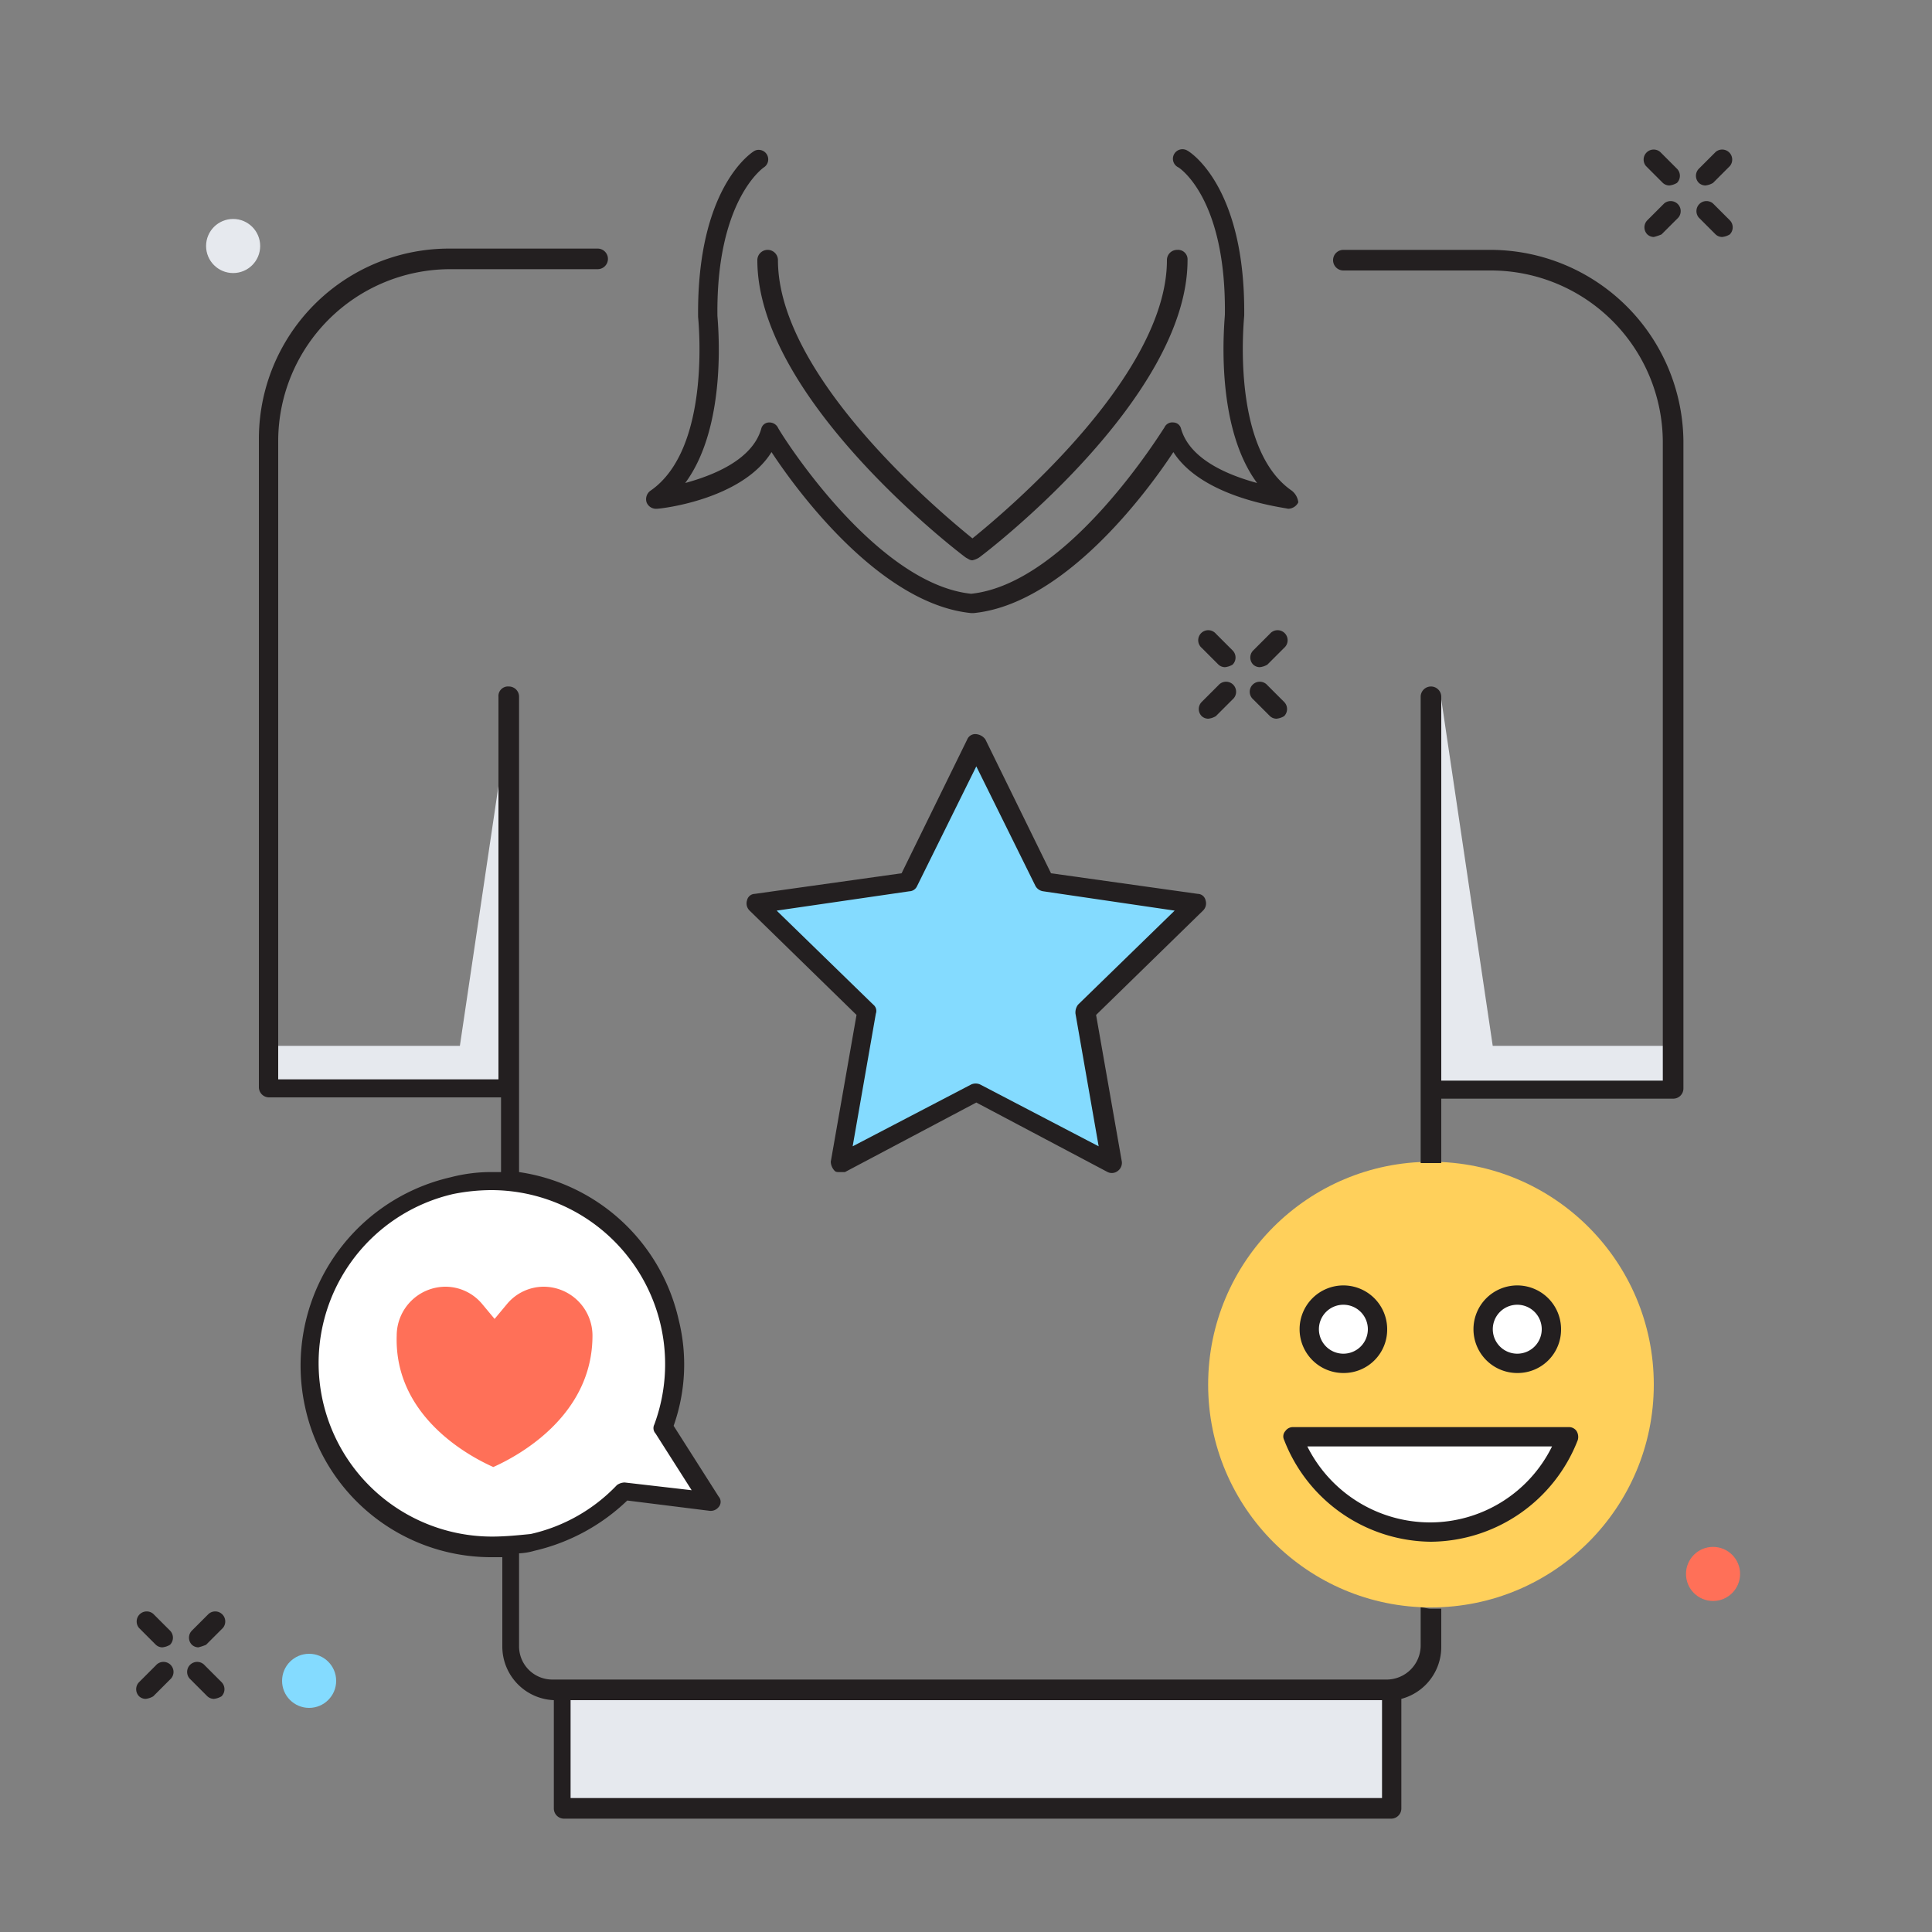 <svg id="Calque_3" data-name="Calque 3" xmlns="http://www.w3.org/2000/svg" viewBox="0 0 150 150"><rect x="0" y="0" width="150" height="150" fill="#808080" stroke="none"/><defs><style>.cls-1{fill:#e6e9ee;}.cls-2{fill:#231f20;}.cls-3{fill:#84dbff;}.cls-4{fill:#ff7058;}.cls-5{fill:#fff;}.cls-6{fill:#ffd05b;}</style></defs><title>itsm-software-user-satisfaction2</title><rect class="cls-1" x="111.1" y="81.2" width="18.7" height="3.4"/><rect class="cls-1" x="20.8" y="81.2" width="18.7" height="3.4"/><polygon class="cls-1" points="116.4 84.6 111.9 84.6 111.9 54.3 116.4 84.6"/><polygon class="cls-1" points="35.2 84.6 39.7 84.6 39.7 54.3 35.2 84.6"/><path class="cls-2" d="M132.4,14.4a.76.76,0,0,1-.5-.2.78.78,0,0,1,0-1.1l1.3-1.3a.78.78,0,0,1,1.1,1.1L133,14.2A1.42,1.42,0,0,1,132.4,14.4Z"/><path class="cls-2" d="M128.4,18.4a.76.76,0,0,1-.5-.2.78.78,0,0,1,0-1.1l1.3-1.3a.78.78,0,0,1,1.1,1.1L129,18.2A3.93,3.93,0,0,1,128.4,18.4Z"/><path class="cls-2" d="M133.7,18.4a.76.76,0,0,1-.5-.2l-1.3-1.3a.78.78,0,0,1,1.1-1.1l1.3,1.3a.78.78,0,0,1,0,1.1A1.42,1.42,0,0,1,133.7,18.4Z"/><path class="cls-2" d="M129.6,14.4a.76.76,0,0,1-.5-.2l-1.3-1.3a.78.78,0,0,1,1.1-1.1l1.3,1.3a.78.78,0,0,1,0,1.1A1.42,1.42,0,0,1,129.6,14.4Z"/><path class="cls-2" d="M97.8,51.8a.76.76,0,0,1-.5-.2.78.78,0,0,1,0-1.1l1.3-1.3a.78.78,0,1,1,1.1,1.1l-1.3,1.3A1.42,1.42,0,0,1,97.8,51.8Z"/><path class="cls-2" d="M93.8,55.8a.76.76,0,0,1-.5-.2.78.78,0,0,1,0-1.1l1.3-1.3a.78.78,0,1,1,1.1,1.1l-1.3,1.3A1.42,1.42,0,0,1,93.8,55.8Z"/><path class="cls-2" d="M99.1,55.8a.76.76,0,0,1-.5-.2l-1.3-1.3a.78.78,0,1,1,1.1-1.1l1.3,1.3a.78.78,0,0,1,0,1.1A1.42,1.42,0,0,1,99.1,55.8Z"/><path class="cls-2" d="M95.1,51.8a.76.76,0,0,1-.5-.2l-1.3-1.3a.78.78,0,1,1,1.1-1.1l1.3,1.3a.78.78,0,0,1,0,1.1A1.42,1.42,0,0,1,95.1,51.8Z"/><path class="cls-2" d="M15.4,127.9a.76.76,0,0,1-.5-.2.78.78,0,0,1,0-1.1l1.3-1.3a.78.78,0,0,1,1.1,1.1L16,127.7A3.93,3.93,0,0,1,15.4,127.9Z"/><path class="cls-2" d="M11.3,131.9a.76.76,0,0,1-.5-.2.78.78,0,0,1,0-1.1l1.3-1.3a.78.78,0,1,1,1.1,1.1l-1.3,1.3A1.42,1.42,0,0,1,11.3,131.9Z"/><path class="cls-2" d="M16.6,131.9a.76.76,0,0,1-.5-.2l-1.3-1.3a.78.78,0,1,1,1.1-1.1l1.3,1.3a.78.78,0,0,1,0,1.1A1.42,1.42,0,0,1,16.6,131.9Z"/><path class="cls-2" d="M12.6,127.9a.76.76,0,0,1-.5-.2l-1.3-1.3a.78.78,0,0,1,1.1-1.1l1.3,1.3a.78.78,0,0,1,0,1.1A1.42,1.42,0,0,1,12.6,127.9Z"/><path class="cls-2" d="M75.5,43.5c-.2,0-.3-.1-.5-.2-.7-.5-16.2-12.4-16.2-23.1a.8.8,0,1,1,1.6,0c0,9,12.5,19.5,15.1,21.6,2.6-2.1,15.1-12.6,15.1-21.6a.79.79,0,0,1,.8-.8.74.74,0,0,1,.8.8c0,10.7-15.5,22.6-16.2,23.1A1.69,1.69,0,0,1,75.5,43.5Z"/><path class="cls-2" d="M100.3,38.1c-4.8-3.3-3.7-13.4-3.7-13.6.1-10-4.2-12.7-4.4-12.8a.74.74,0,1,0-.7,1.3s3.7,2.3,3.6,11.4c0,.4-.9,8.5,2.5,13.1-2.2-.6-5.2-1.8-5.9-4.2a.63.63,0,0,0-.6-.5.67.67,0,0,0-.7.4c-.1.1-7.4,12.1-15,12.9-7.6-.8-15-12.8-15-12.9a.75.75,0,0,0-.7-.4.63.63,0,0,0-.6.5c-.7,2.4-3.7,3.6-5.9,4.2,3.4-4.6,2.5-12.7,2.5-13-.1-9,3.6-11.5,3.6-11.5a.74.74,0,0,0-.7-1.3c-.2.1-4.5,2.8-4.4,12.9,0,.1,1.1,10.2-3.7,13.5a.81.81,0,0,0-.3.9.79.79,0,0,0,.8.5c.3,0,6.6-.7,8.9-4.4,2.1,3.2,8.5,11.8,15.5,12.5h.2c7-.7,13.4-9.3,15.5-12.5,2.3,3.6,8.6,4.3,8.9,4.4a.89.89,0,0,0,.8-.5A1.35,1.35,0,0,0,100.3,38.1Z"/><rect class="cls-1" x="43.6" y="131.2" width="64.5" height="9.1"/><polygon class="cls-3" points="75.8 57.7 81.1 68.5 92.9 70.2 84.3 78.5 86.3 90.3 75.8 84.7 65.2 90.3 67.2 78.5 58.7 70.2 70.5 68.5 75.8 57.7"/><path class="cls-2" d="M65.2,91c-.2,0-.3,0-.4-.1a1.08,1.08,0,0,1-.3-.7l2-11.4-8.3-8.1a.78.78,0,0,1-.2-.8.63.63,0,0,1,.6-.5L70,67.8l5.1-10.4a.67.67,0,0,1,.7-.4h0a1,1,0,0,1,.7.4l5.1,10.4L93,69.4a.63.63,0,0,1,.6.5.78.78,0,0,1-.2.8l-8.3,8.1,2,11.4a.78.78,0,0,1-.3.7.75.75,0,0,1-.8.1L75.8,85.6,65.6,91ZM60.3,70.7,67.8,78a.62.62,0,0,1,.2.7L66.2,89l9.2-4.8a.85.85,0,0,1,.7,0L85.3,89,83.5,78.7a1,1,0,0,1,.2-.7l7.5-7.3L81,69.2a.82.82,0,0,1-.6-.4l-4.6-9.3-4.6,9.3a.68.68,0,0,1-.6.4Z"/><circle class="cls-1" cx="18.1" cy="19.1" r="2.1"/><circle class="cls-3" cx="24" cy="130.5" r="2.1"/><circle class="cls-4" cx="133" cy="122.2" r="2.1"/><path class="cls-5" d="M51.5,110.8a13.89,13.89,0,0,0,.5-8.1,14.2,14.2,0,1,0-10.7,17,13.63,13.63,0,0,0,7.1-4l6.8.8Z"/><path class="cls-4" d="M38.3,113.9c1.8-.8,7.7-3.9,7.7-10.2a3.8,3.8,0,0,0-3.8-3.8,3.72,3.72,0,0,0-2.8,1.3l-1,1.2-1-1.2a3.72,3.72,0,0,0-2.8-1.3,3.8,3.8,0,0,0-3.8,3.8C30.6,110,36.5,113.1,38.3,113.9Z"/><circle class="cls-6" cx="111.1" cy="107.5" r="17.3"/><path class="cls-5" d="M100.4,111.5a11.44,11.44,0,0,0,21.4,0Z"/><path class="cls-2" d="M111.1,119.7a12.34,12.34,0,0,1-11.4-7.9.62.62,0,0,1,.1-.7.71.71,0,0,1,.6-.3h21.4a.71.71,0,0,1,.6.3.88.88,0,0,1,.1.7A12.34,12.34,0,0,1,111.1,119.7Zm-9.6-7.4a10.67,10.67,0,0,0,9.5,5.9,10.56,10.56,0,0,0,9.5-5.9Z"/><circle class="cls-5" cx="117.8" cy="103.2" r="2.6"/><path class="cls-2" d="M117.8,106.6a3.4,3.4,0,1,1,3.4-3.4A3.37,3.37,0,0,1,117.8,106.6Zm0-5.3a1.9,1.9,0,1,0,1.9,1.9A1.9,1.9,0,0,0,117.8,101.3Z"/><circle class="cls-5" cx="104.3" cy="103.2" r="2.6"/><path class="cls-2" d="M104.3,106.6a3.4,3.4,0,1,1,3.4-3.4A3.37,3.37,0,0,1,104.3,106.6Zm0-5.3a1.9,1.9,0,1,0,1.9,1.9A1.9,1.9,0,0,0,104.3,101.3Z"/><path class="cls-2" d="M115.8,19.4H104.3a.8.8,0,1,0,0,1.6h11.5a13.36,13.36,0,0,1,13.3,13.3V83.9H111.9V54.1a.8.8,0,0,0-1.6,0V90.3h1.6v-5h18a.79.79,0,0,0,.8-.8V34.2A15,15,0,0,0,115.8,19.4Zm-5.5,105.4v3a2.65,2.65,0,0,1-2.6,2.6H42.9a2.58,2.58,0,0,1-2.6-2.6v-7.2a5,5,0,0,0,1.2-.2,15.41,15.41,0,0,0,7.2-3.9l6.4.8a.78.78,0,0,0,.7-.3.61.61,0,0,0,0-.8l-3.5-5.5a14.27,14.27,0,0,0,.4-8.2A14.91,14.91,0,0,0,40.3,91V84.5h0V54.1a.79.79,0,0,0-.8-.8.74.74,0,0,0-.8.8V83.8H21.6V34.2A13.36,13.36,0,0,1,34.9,20.9H46.4a.8.8,0,0,0,0-1.6H34.9A14.77,14.77,0,0,0,20.1,34.1V84.4a.79.79,0,0,0,.8.8h18V91h-.6a12.42,12.42,0,0,0-3.3.4,15,15,0,0,0-11.3,17.9,14.79,14.79,0,0,0,14.6,11.6H39v7a4.17,4.17,0,0,0,4,4.1v8.4a.79.79,0,0,0,.8.8H108a.79.79,0,0,0,.8-.8v-8.5a4.17,4.17,0,0,0,3.1-4v-3h-.8C110.8,124.9,110.6,124.8,110.3,124.8Zm-72.1-5.5a13.47,13.47,0,0,1-3-26.6,15.26,15.26,0,0,1,3-.3,13.51,13.51,0,0,1,12.6,18.2.62.62,0,0,0,.1.7l2.8,4.4-5.2-.6a1.07,1.07,0,0,0-.6.2,13.25,13.25,0,0,1-6.7,3.8C40.2,119.2,39.2,119.3,38.2,119.3Zm69.1,20.3h-63V132h63Z"/></svg>